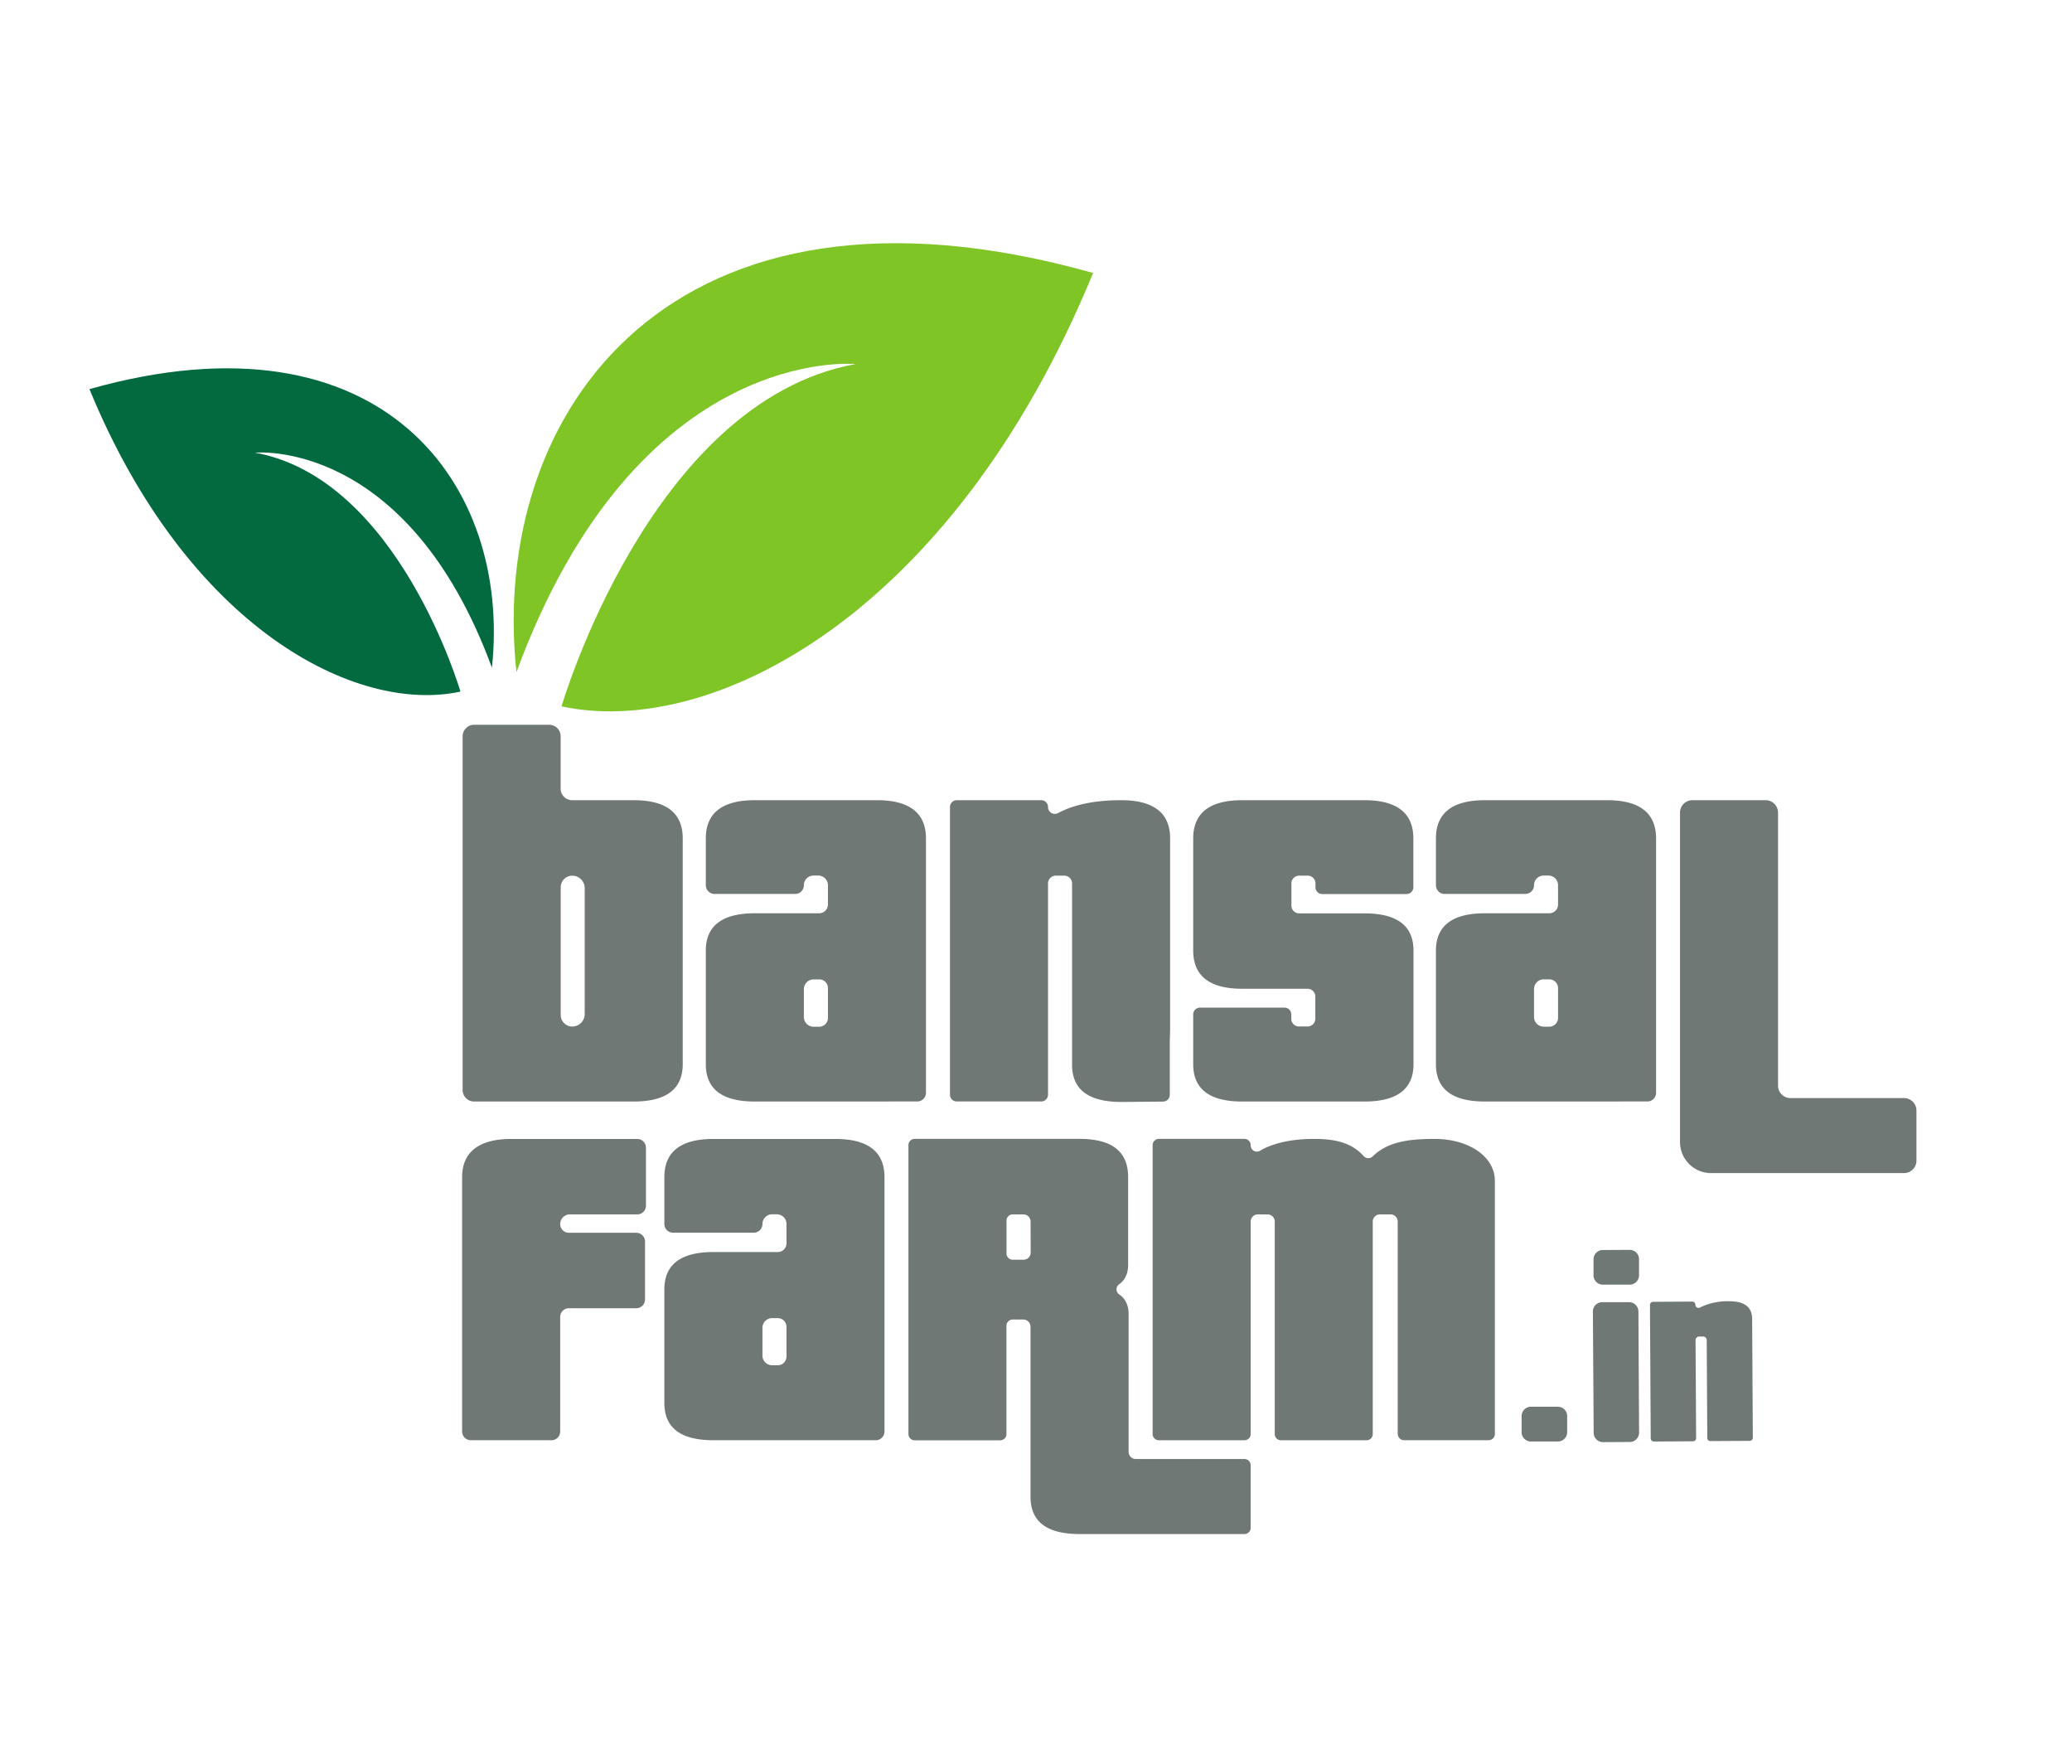 <?xml version="1.0" encoding="UTF-8"?>
<svg data-bbox="28.75 78.157 587.25 414.843" viewBox="0 0 666 567" xmlns="http://www.w3.org/2000/svg" data-type="color">
    <g>
        <path d="M148.7 350.27V236.63a3.71 3.71 0 0 1 3.71-3.71h24.09a3.71 3.71 0 0 1 3.71 3.71v16.82a3.71 3.71 0 0 0 3.71 3.71h19.78c10.45 0 15.75 4.1 15.75 12.28V342c0 8-5.3 12-15.75 12h-51.29a3.71 3.71 0 0 1-3.71-3.73zm39.24-64.85a4 4 0 0 0-4-4 3.71 3.71 0 0 0-3.71 3.71v41.06a3.71 3.71 0 0 0 3.71 3.71 4 4 0 0 0 4-4z" fill="#6f7875" data-color="1"/>
        <path d="M242.63 354c-10.46 0-15.76-3.94-15.76-12v-36.5c0-8 5.3-12 15.76-12h20.68a2.81 2.81 0 0 0 2.81-2.8v-6.22a3.11 3.11 0 0 0-3.11-3.1h-1.52a3.11 3.11 0 0 0-3.1 3.1 2.81 2.81 0 0 1-2.81 2.81h-25.91a2.81 2.81 0 0 1-2.8-2.81v-15.04c0-8.18 5.3-12.28 15.76-12.28h39.24c10.46 0 15.76 4.1 15.76 12.28v81.74a2.8 2.8 0 0 1-2.8 2.8zm20.68-39.24h-1.82a3.12 3.12 0 0 0-3.1 3.1v9a3.11 3.11 0 0 0 3.11 3.1h1.81a2.8 2.8 0 0 0 2.81-2.8v-9.55a2.8 2.8 0 0 0-2.81-2.87z" fill="#6f7875" data-color="1"/>
        <path d="M376 335v16.84a2.17 2.17 0 0 1-2.16 2.18l-13.34.12c-10.6 0-15.91-3.94-15.91-12v-58.25a2.48 2.48 0 0 0-2.48-2.48h-2.76a2.49 2.49 0 0 0-2.49 2.48v67.92a2.17 2.17 0 0 1-2.17 2.17h-27.16a2.17 2.17 0 0 1-2.18-2.17v-92.47a2.18 2.18 0 0 1 2.18-2.18h27.16a2.18 2.18 0 0 1 2.17 2.18v.05a2.19 2.19 0 0 0 3.26 1.89c5.09-2.72 11.86-4.12 20.23-4.12 10.46 0 15.76 4.1 15.76 12.28v61.3M399.29 354c-10.45 0-15.76-3.94-15.76-12v-16a2.18 2.18 0 0 1 2.18-2.18h27.16a2.18 2.18 0 0 1 2.18 2.18v1.4a2.48 2.48 0 0 0 2.48 2.48h2.77a2.48 2.48 0 0 0 2.48-2.47v-7.17a2.49 2.49 0 0 0-2.49-2.48h-21c-10.45 0-15.76-4.09-15.76-12.27v-36.05c0-8.18 5.31-12.28 15.76-12.28h39.24c10.46 0 15.76 4.1 15.76 12.28v15.7a2.18 2.18 0 0 1-2.17 2.18H425a2.18 2.18 0 0 1-2.17-2.18v-1.25a2.49 2.49 0 0 0-2.49-2.48h-2.76a2.48 2.48 0 0 0-2.48 2.48v7.16a2.49 2.49 0 0 0 2.48 2.48h21c10.46 0 15.76 3.94 15.76 12V342c0 8-5.3 12-15.76 12z" fill="#6f7875" data-color="1"/>
        <path d="M477.31 354c-10.46 0-15.76-3.94-15.76-12v-36.5c0-8 5.3-12 15.76-12H498a2.8 2.8 0 0 0 2.8-2.8v-6.22a3.1 3.1 0 0 0-3.1-3.1h-1.52a3.1 3.1 0 0 0-3.1 3.1 2.81 2.81 0 0 1-2.81 2.81h-25.92a2.8 2.8 0 0 1-2.8-2.81v-15.04c0-8.18 5.3-12.28 15.76-12.28h39.24c10.46 0 15.76 4.1 15.76 12.28v81.74a2.8 2.8 0 0 1-2.8 2.8zM498 314.74h-1.82a3.11 3.11 0 0 0-3.1 3.1v9a3.11 3.11 0 0 0 3.11 3.1H498a2.8 2.8 0 0 0 2.8-2.8v-9.55a2.8 2.8 0 0 0-2.8-2.85z" fill="#6f7875" data-color="1"/>
        <path d="M540 367V261.16a4 4 0 0 1 4-4h23.51a4 4 0 0 1 4 4v87.73a4 4 0 0 0 4 4H612a4 4 0 0 1 4 4V373a4 4 0 0 1-4 4h-62a10 10 0 0 1-10-10z" fill="#6f7875" data-color="1"/>
        <path d="M151.35 462.85a2.8 2.8 0 0 1-2.81-2.8v-81.74c0-8 5.31-12.28 15.76-12.28h40.53a2.8 2.8 0 0 1 2.8 2.81v18.63a2.8 2.8 0 0 1-2.8 2.8h-21.66a3.12 3.12 0 0 0-3.11 3.11 2.8 2.8 0 0 0 2.81 2.8h21.66a2.8 2.8 0 0 1 2.8 2.81v18.63a2.8 2.8 0 0 1-2.8 2.81h-21.66a2.8 2.8 0 0 0-2.81 2.8v36.82a2.8 2.8 0 0 1-2.8 2.8z" fill="#6f7875" data-color="1"/>
        <path d="M229.3 462.85c-10.46 0-15.76-3.94-15.76-12v-36.48c0-8 5.3-12 15.76-12H250a2.8 2.8 0 0 0 2.8-2.8v-6.22a3.12 3.12 0 0 0-3.11-3.11h-1.51a3.12 3.12 0 0 0-3.11 3.11 2.8 2.8 0 0 1-2.8 2.8h-25.93a2.8 2.8 0 0 1-2.8-2.8v-15.04c0-8.19 5.3-12.28 15.76-12.28h39.24c10.45 0 15.76 4.09 15.76 12.28v81.74a2.8 2.8 0 0 1-2.8 2.8zm20.7-39.24h-1.82a3.12 3.12 0 0 0-3.11 3.11v8.94a3.12 3.12 0 0 0 3.11 3.1H250a2.8 2.8 0 0 0 2.8-2.8v-9.55a2.8 2.8 0 0 0-2.8-2.8z" fill="#6f7875" data-color="1"/>
        <path d="M347 493c-10.46 0-15.76-3.94-15.76-12v-54.64a2.3 2.3 0 0 0-2.29-2.3h-3.45a2 2 0 0 0-2 2v34.81a2 2 0 0 1-2 2H294a2 2 0 0 1-2-2V368a2 2 0 0 1 2-2h53c10.45 0 15.61 4.09 15.61 12.28v28.18c0 2.87-1 4.95-2.9 6.27a2 2 0 0 0 0 3.24c2 1.35 3.06 3.46 3.06 6.4v44.22a2.3 2.3 0 0 0 2.29 2.29H400a2 2 0 0 1 2 2V491a2 2 0 0 1-2 2zm-15.74-100.43a2.3 2.3 0 0 0-2.29-2.3h-3.45a2 2 0 0 0-2 2v10.57a2 2 0 0 0 2 2H329a2.3 2.3 0 0 0 2.29-2.29zm118 68.29v-68.29a2.3 2.3 0 0 0-2.29-2.3h-3.44a2.3 2.3 0 0 0-2.29 2.3v68.29a2 2 0 0 1-2 2h-27.5a2 2 0 0 1-2-2v-68.29a2.31 2.31 0 0 0-2.3-2.3h-3.14a2.3 2.3 0 0 0-2.29 2.3v68.29a2 2 0 0 1-2 2h-27.52a2 2 0 0 1-2-2V368a2 2 0 0 1 2-2H400a2 2 0 0 1 2 2v.12a2 2 0 0 0 3.06 1.67c4.17-2.5 10.33-3.78 17.4-3.78 8 0 12.53 1.84 15.85 5.51a2 2 0 0 0 2.89.13c4.62-4.53 11-5.64 19.89-5.64 10.91 0 19.4 5.61 19.4 13.49v81.34a2 2 0 0 1-2 2h-27.21a2 2 0 0 1-1.99-1.98z" fill="#6f7875" data-color="1"/>
        <path d="M489.09 460.26v-5.18a3 3 0 0 1 3-3h8.64a3 3 0 0 1 3 3v5.18a3 3 0 0 1-3 3h-8.64a3 3 0 0 1-3-3z" fill="#6f7875" data-color="1"/>
        <path d="M512.2 409.9v-5.18a3 3 0 0 1 3-3l8.63-.05a3 3 0 0 1 3 3v5.18a3 3 0 0 1-3 3h-8.64a3 3 0 0 1-2.99-2.95z" fill="#6f7875" data-color="1"/>
        <path d="m512.25 460.4-.25-38.92a3 3 0 0 1 3-3h8.63a3 3 0 0 1 3 3l.22 38.93a3 3 0 0 1-3 3l-8.64.05a3 3 0 0 1-2.96-3.06z" fill="#6f7875" data-color="1"/>
        <path d="m548.77 462.17-.18-31.5a1.15 1.15 0 0 0-1.16-1.15h-1.25a1.16 1.16 0 0 0-1.18 1.18l.18 31.49a1 1 0 0 1-1 1l-12.59.07a1 1 0 0 1-1-1l-.24-42.89a1 1 0 0 1 1-1l12.6-.08a1 1 0 0 1 1 1 1 1 0 0 0 1.49.9 19.87 19.87 0 0 1 9.41-2c4.84 0 7.32 1.85 7.34 5.65l.22 38.21a1 1 0 0 1-1 1l-12.59.07a1 1 0 0 1-1.05-.95z" fill="#6f7875" data-color="1"/>
        <path d="M166 216c-9-84 50.13-166.37 185.35-128.27C306 198 228.49 237.42 180.5 227c0 0 28.5-98 94.5-110 0 0-70-7-109 99z" fill="#7ec525" data-color="2"/>
        <path d="M158.12 214.58c6.28-58.63-35-116.13-129.37-89.53C60.4 202 114.5 229.53 148 222.26c0 0-19.89-68.41-66-76.78 0 0 48.9-4.89 76.12 69.1z" fill="#036a40" data-color="3"/>
    </g>
</svg>
